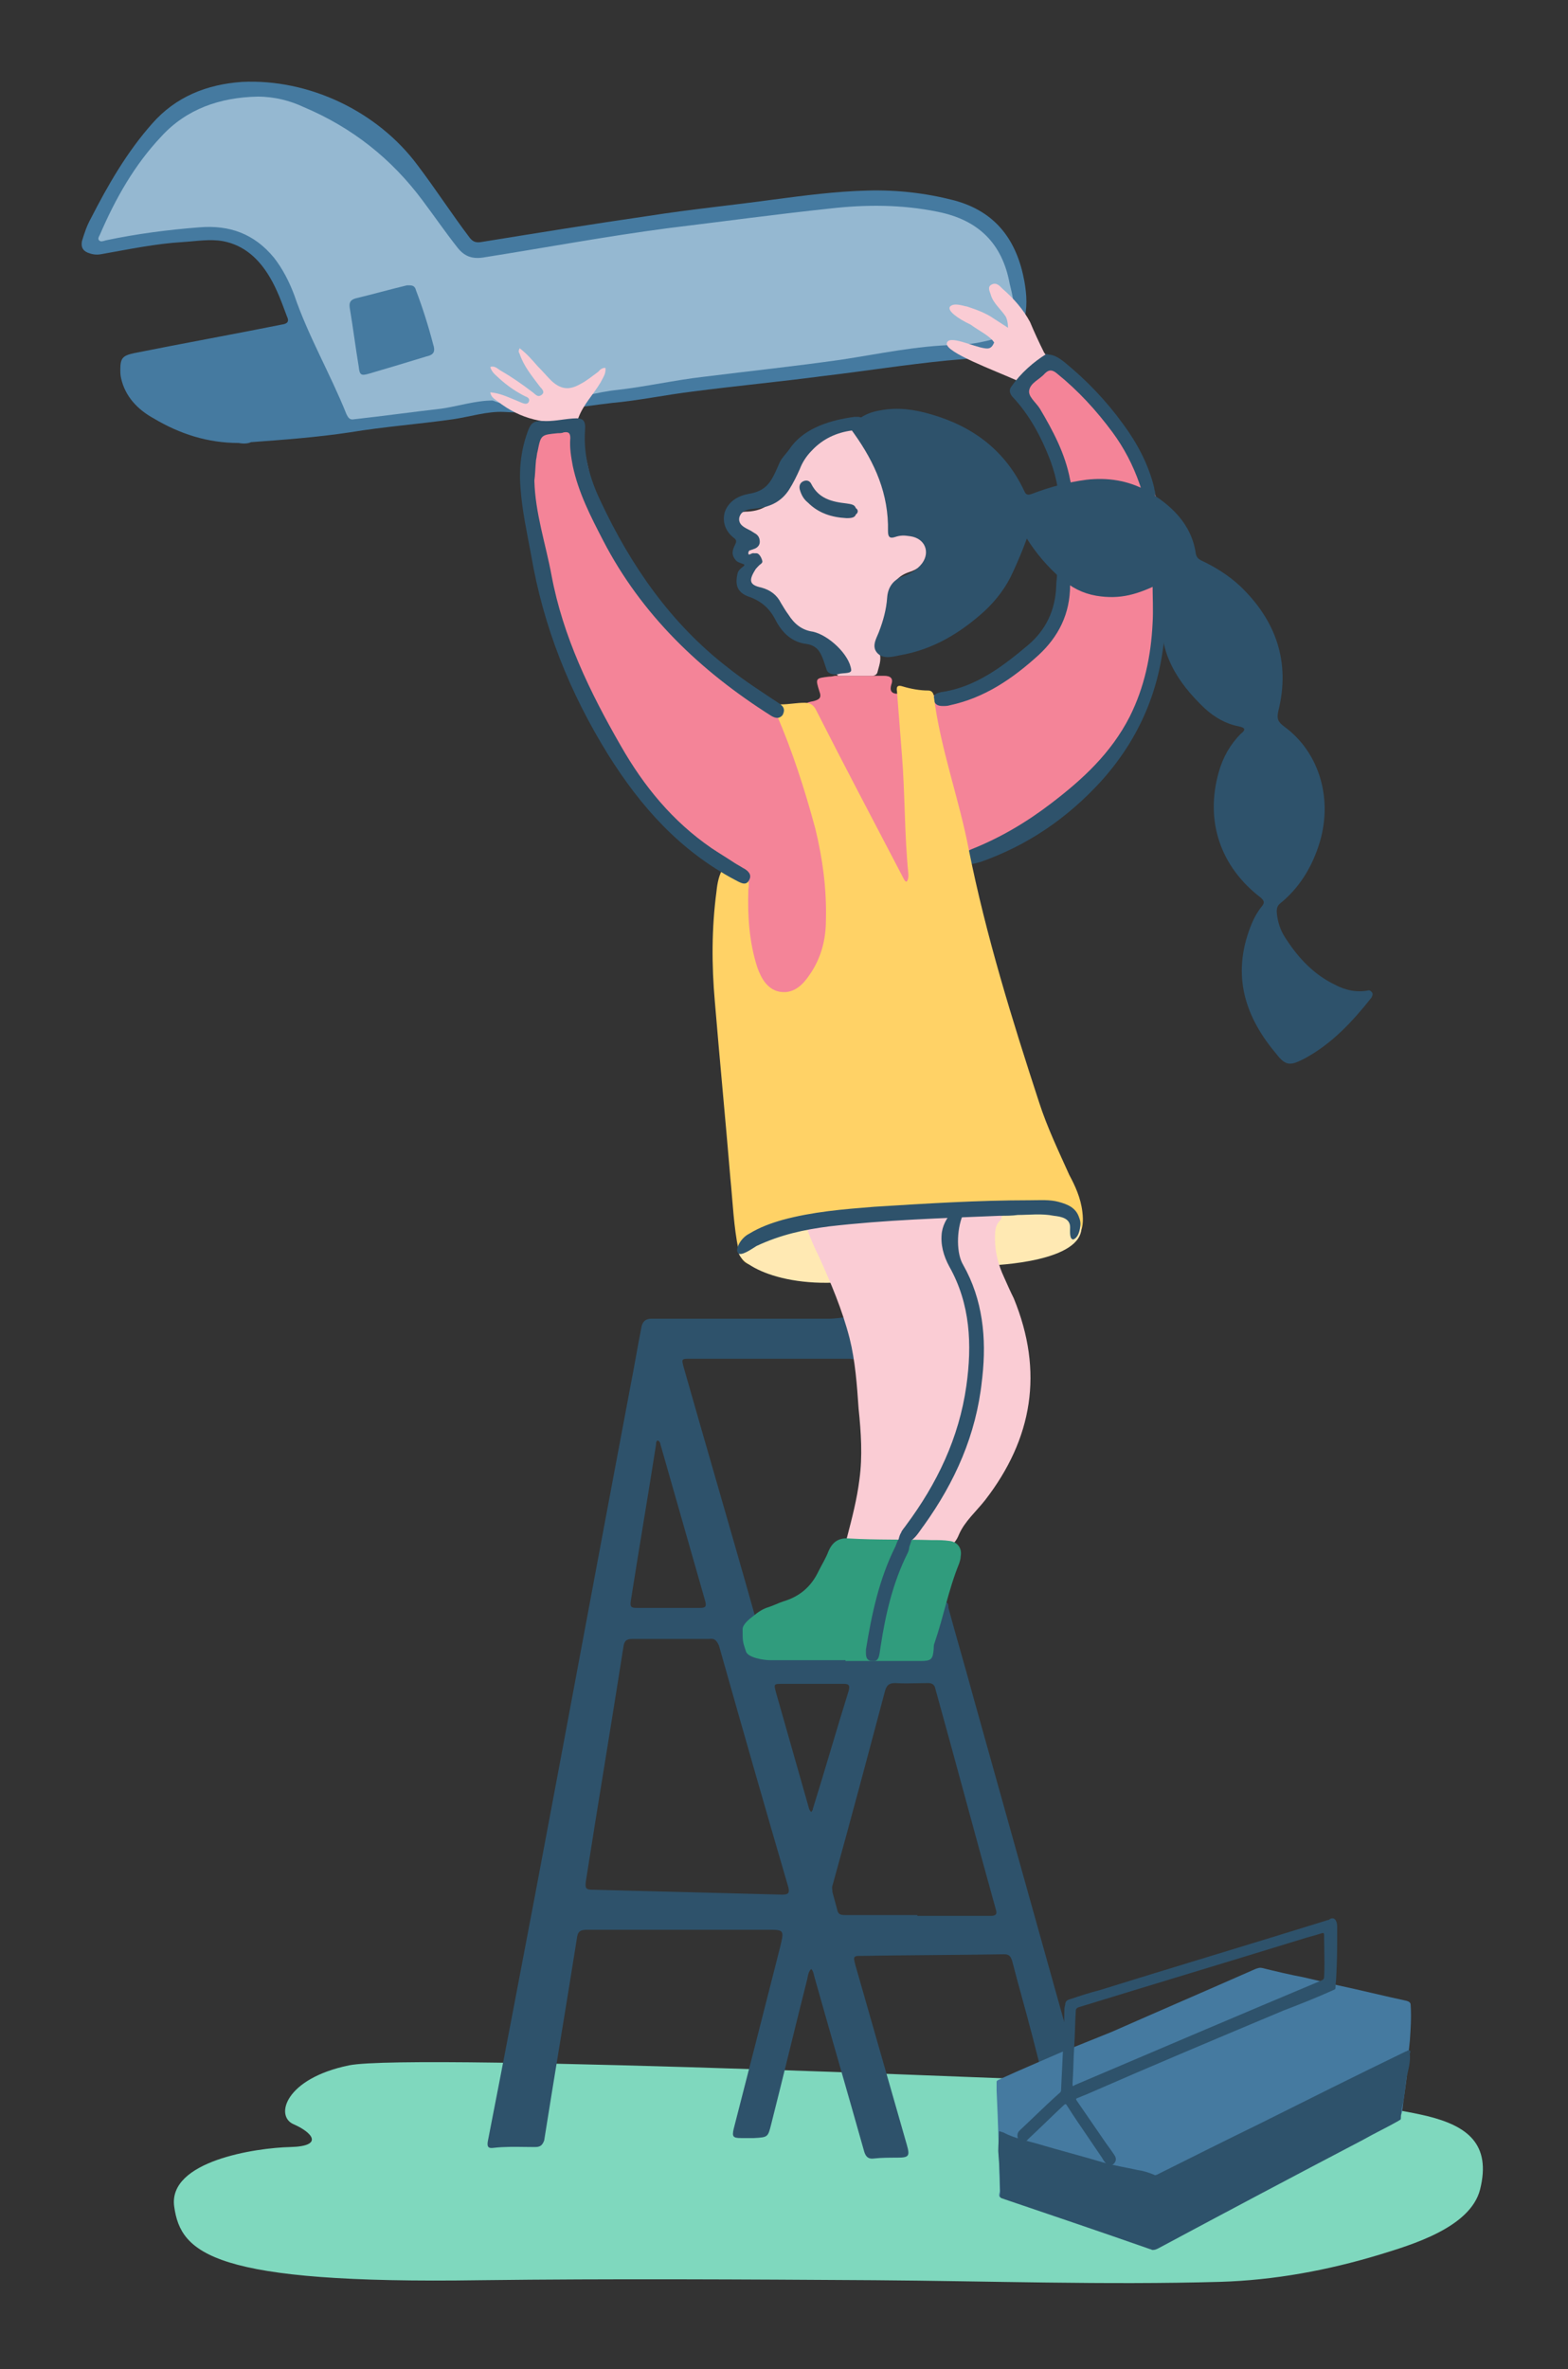 <svg xmlns="http://www.w3.org/2000/svg" width="192" height="290" viewBox="0 0 192 290" fill="none"><rect x="0" y="0" width="192" height="290" fill="#333333" stroke="none"/><g id="optimize/main"><path id="Path" d="M137.733 255.027C137.733 255.027 50.533 251.227 42.733 252.827C34.933 254.427 33.633 259.027 35.933 260.027C38.233 261.027 39.733 262.727 35.533 262.827C31.333 262.927 20.533 264.527 21.333 270.127C22.133 275.827 26.033 279.627 58.833 279.127C74.933 278.927 91.033 279.027 107.033 279.127C121.133 279.227 135.333 279.727 149.433 279.327C156.033 279.127 162.533 277.927 168.833 276.027C172.733 274.827 180.033 272.727 181.233 268.027C182.633 262.427 179.633 260.227 174.733 259.027C170.433 258.027 165.933 257.527 161.533 257.027C153.733 256.227 145.733 255.427 137.733 255.027Z" fill="#7FD8BE"></path><path id="Path_2" d="M101.833 110.027C101.933 113.427 101.633 115.927 100.333 118.327C99.733 119.527 98.933 120.527 97.833 121.227C96.133 122.327 94.233 122.127 92.833 120.527C92.033 119.627 91.533 118.527 91.233 117.427C90.433 114.427 90.233 111.427 90.433 108.327C90.433 107.727 90.333 107.327 89.733 107.027C85.733 104.627 82.133 101.727 79.033 98.327C78.633 97.827 78.133 97.427 77.733 96.827C71.133 87.527 66.133 77.527 65.033 66.027C64.933 64.527 64.733 63.027 64.533 61.527C64.233 58.927 64.533 56.327 65.233 53.727C65.333 53.327 65.533 52.927 65.333 52.327C65.233 51.927 65.733 51.927 66.033 51.927C67.133 51.827 68.233 51.627 69.333 51.627C70.933 51.627 70.933 51.627 71.233 53.227C71.933 57.527 73.033 61.727 74.633 65.727C76.033 69.227 78.533 72.127 80.933 74.927C84.633 79.227 88.933 82.627 93.833 85.327C95.133 86.027 95.933 87.027 96.433 88.327C98.433 93.527 100.233 98.827 101.233 104.427C101.633 106.527 101.833 108.627 101.833 110.027Z" fill="#F48498"></path><path id="Path_3" d="M142.533 72.028C142.533 73.028 142.633 74.028 142.733 75.228C142.333 82.828 139.833 89.728 134.633 95.528C130.333 100.327 125.133 103.627 118.933 105.427C118.233 105.627 117.833 105.427 117.733 104.727C116.533 99.228 114.833 93.828 113.733 88.328C113.533 87.528 113.533 86.728 113.433 85.927C113.333 85.427 113.633 85.127 114.133 85.127C121.033 84.828 125.933 81.627 128.833 75.328C129.433 74.127 129.733 72.828 129.733 71.427C129.733 71.127 129.833 70.828 129.933 70.528C130.033 70.028 130.433 69.927 130.733 70.228C134.133 72.927 137.833 72.427 141.533 71.228C142.433 71.028 142.433 71.028 142.533 72.028Z" fill="#F48498"></path><path id="Path_4" d="M111.533 102.227C111.633 104.527 112.033 106.827 111.833 109.227C111.833 109.627 112.033 110.127 111.433 110.227C110.933 110.327 110.833 109.827 110.633 109.427C107.433 103.327 104.233 97.227 101.133 91.127C100.433 89.727 99.733 88.427 99.033 87.027C98.533 86.127 98.533 86.027 99.633 85.827C100.333 85.627 100.633 85.427 100.333 84.627C99.833 83.027 99.833 83.027 101.533 82.827C101.633 82.827 101.833 82.827 102.233 82.727C104.133 82.727 106.133 82.727 108.233 82.727C109.033 82.727 109.433 83.027 109.133 83.827C108.933 84.527 109.133 84.927 109.933 84.927C110.433 84.927 110.533 85.327 110.633 85.727C111.133 91.327 111.333 96.827 111.533 102.227Z" fill="#F48498"></path><path id="Path_5" d="M141.633 61.127C141.733 61.328 141.733 61.627 141.633 61.828C141.433 62.028 141.233 61.928 141.133 61.828C137.833 59.727 134.333 59.727 130.733 60.828C130.433 60.928 130.133 61.127 129.933 60.928C129.633 60.727 129.633 60.328 129.733 60.028C129.633 58.828 129.333 57.727 129.033 56.627C127.933 53.627 126.833 50.528 124.633 48.127C124.333 47.828 124.433 47.528 124.633 47.227C125.733 45.828 127.133 44.727 128.633 43.928C129.133 43.627 129.633 43.928 130.033 44.227C132.233 45.928 134.033 48.028 135.633 50.328C137.333 52.828 139.133 55.328 140.533 58.028C140.933 59.028 141.333 60.127 141.633 61.127Z" fill="#F48498"></path><path id="Path_6" d="M29.233 54.227C25.433 54.227 22.033 53.127 18.833 51.227C16.833 50.127 15.333 48.527 14.833 46.327C14.733 45.927 14.733 45.527 14.733 45.227C14.733 43.827 15.033 43.527 16.433 43.227C22.433 42.027 28.533 40.927 34.533 39.727C35.233 39.627 35.433 39.327 35.133 38.727C34.533 37.127 33.933 35.427 33.033 33.927C31.733 31.727 29.933 30.027 27.333 29.527C25.733 29.227 24.033 29.527 22.433 29.627C19.033 29.827 15.733 30.527 12.333 31.127C11.733 31.227 11.233 31.127 10.733 30.927C10.033 30.627 9.933 30.127 10.033 29.527C10.333 28.527 10.633 27.627 11.133 26.727C13.233 22.627 15.533 18.627 18.633 15.127C21.533 11.827 25.333 10.327 29.633 10.027C37.833 9.627 46.233 13.627 51.133 20.227C53.333 23.127 55.333 26.227 57.533 29.127C57.933 29.627 58.333 29.727 58.933 29.627C65.733 28.527 72.533 27.427 79.433 26.427C84.533 25.627 89.633 25.127 94.733 24.427C98.533 23.927 102.333 23.427 106.233 23.327C109.833 23.227 113.333 23.627 116.833 24.527C122.033 25.927 124.533 29.527 125.433 34.427C125.733 36.127 125.833 37.727 125.333 39.427C124.833 41.227 123.733 42.427 121.933 43.127C120.033 43.927 118.033 43.927 116.033 44.127C110.933 44.627 105.933 45.427 100.833 46.027C95.533 46.727 90.233 47.227 84.833 47.927C81.533 48.327 78.233 49.027 74.933 49.327C70.533 49.827 66.133 50.727 61.733 50.427C59.633 50.327 57.533 51.027 55.433 51.327C51.233 51.927 47.033 52.227 42.833 52.927C38.833 53.527 34.833 53.827 30.733 54.127C30.333 54.327 29.733 54.327 29.233 54.227Z" fill="#457AA0"></path><path id="Path_7" d="M31.533 11.827C26.933 11.927 22.833 13.327 19.733 16.727C16.433 20.227 14.133 24.327 12.233 28.727C12.133 28.927 11.933 29.227 12.133 29.427C12.333 29.627 12.633 29.527 12.933 29.427C16.733 28.627 20.533 28.127 24.433 27.827C28.133 27.527 31.133 28.627 33.533 31.527C34.633 32.927 35.433 34.527 36.033 36.127C37.733 41.127 40.433 45.727 42.433 50.727C42.633 51.127 42.833 51.427 43.333 51.327C46.933 50.927 50.533 50.427 54.033 50.027C56.133 49.727 58.233 49.027 60.333 49.027C65.233 51.027 70.533 48.227 75.633 47.727C79.133 47.327 82.633 46.527 86.133 46.127C91.733 45.427 97.433 44.827 103.033 44.027C107.633 43.327 112.233 42.327 116.933 42.227C118.233 42.227 119.533 42.027 120.833 41.727C122.633 41.327 123.833 40.727 124.133 38.927C124.333 37.627 123.933 35.927 123.633 34.727C122.733 29.827 119.833 26.927 114.833 25.927C110.433 25.027 106.033 25.027 101.633 25.527C95.033 26.227 88.433 27.127 81.833 27.927C74.233 28.927 66.733 30.327 59.133 31.527C57.733 31.727 56.833 31.327 56.033 30.327C54.533 28.427 53.233 26.527 51.733 24.527C47.933 19.427 43.133 15.627 37.233 13.127C35.533 12.327 33.633 11.827 31.533 11.827Z" fill="#95B8D1"></path><path id="Path_8" d="M53.033 42.127C53.333 43.028 53.133 43.428 52.233 43.627C49.933 44.328 47.633 45.028 45.233 45.727C44.233 46.028 44.033 45.928 43.933 44.928C43.533 42.528 43.233 40.127 42.833 37.727C42.733 37.127 42.833 36.727 43.533 36.528C45.633 36.028 47.733 35.428 49.833 34.928C49.933 34.928 50.033 34.928 50.133 34.928C50.633 34.928 50.833 35.127 50.933 35.528C51.733 37.627 52.433 39.828 53.033 42.127Z" fill="#457AA0"></path><path id="Shape" fill-rule="evenodd" clip-rule="evenodd" d="M64.258 262.815C64.683 262.821 65.108 262.827 65.533 262.827C66.233 262.827 66.433 262.527 66.633 262.027C67.283 257.927 67.958 253.802 68.633 249.677C69.308 245.552 69.983 241.427 70.633 237.327C70.733 236.427 71.033 236.227 71.933 236.227H93.933C96.033 236.227 96.033 236.227 95.533 238.327C93.633 245.827 91.733 253.227 89.833 260.627C89.633 261.527 89.733 261.727 90.733 261.727H92.333C94.033 261.627 94.033 261.627 94.433 260.027C95.183 257.077 95.908 254.127 96.633 251.177C97.358 248.227 98.083 245.277 98.833 242.327C98.855 242.239 98.872 242.146 98.89 242.05C98.952 241.712 99.021 241.339 99.333 241.027C99.55 241.245 99.61 241.515 99.665 241.761C99.685 241.855 99.705 241.945 99.733 242.027C100.733 245.577 101.758 249.152 102.783 252.727C103.808 256.302 104.833 259.877 105.833 263.427C106.033 264.027 106.333 264.327 107.033 264.227C107.933 264.127 108.933 264.127 109.833 264.127C111.333 264.127 111.433 263.927 111.033 262.527C109.983 258.877 108.933 255.202 107.883 251.527C106.833 247.852 105.783 244.177 104.733 240.527C104.433 239.427 104.533 239.427 105.533 239.427C108.433 239.377 111.333 239.352 114.233 239.327C117.133 239.302 120.033 239.277 122.933 239.227C123.533 239.227 123.733 239.427 123.933 240.027C124.333 241.577 124.758 243.127 125.183 244.677C125.608 246.227 126.033 247.777 126.433 249.327C127.533 253.727 128.733 258.027 129.933 262.326L129.933 262.327C130.233 263.127 130.533 263.427 131.333 263.227C131.933 263.127 132.533 263.027 133.133 263.027L133.154 263.026C134.534 262.927 134.631 262.92 134.233 261.527C131.733 252.577 129.233 243.652 126.733 234.727C124.233 225.802 121.733 216.877 119.233 207.927C118.733 206.077 118.208 204.227 117.683 202.377C117.158 200.527 116.633 198.677 116.133 196.827C116.133 196.527 116.133 196.127 115.733 196.127C115.433 196.127 115.133 196.327 114.933 196.627C114.833 196.727 114.733 196.927 114.733 197.027C114.233 198.527 113.733 200.027 113.333 201.527C113.133 202.227 112.833 202.427 112.133 202.427C106.333 202.327 100.433 202.327 94.633 202.327C94.033 202.327 93.633 202.127 93.533 201.527C93.42 200.909 93.213 200.29 93 199.654C92.834 199.159 92.664 198.653 92.533 198.127C90.9 192.328 89.235 186.56 87.575 180.806C86.286 176.341 85 171.884 83.733 167.427C83.581 166.871 83.506 166.596 83.611 166.46C83.714 166.327 83.989 166.327 84.533 166.327H103.333H104.133C104.933 166.527 105.233 166.227 105.033 165.427C104.883 164.877 104.733 164.352 104.583 163.827C104.433 163.302 104.283 162.777 104.133 162.227C103.933 161.327 103.533 161.227 103.533 161.227C103.033 161.327 101.933 161.427 101.633 161.427H80.733H79.733C79.033 161.427 78.633 161.827 78.533 162.527C78.283 163.777 78.058 165.027 77.833 166.277C77.608 167.527 77.383 168.777 77.133 170.027C75.2 180.261 73.288 190.494 71.377 200.727C67.555 221.194 63.733 241.661 59.733 262.127C59.633 262.727 59.733 263.027 60.433 262.927C61.708 262.777 62.983 262.796 64.258 262.815ZM77.933 196.827C77.333 196.827 77.133 196.727 77.233 196.027C77.733 192.828 78.258 189.628 78.783 186.428L78.783 186.427C79.308 183.227 79.833 180.027 80.333 176.827C80.333 176.627 80.333 176.427 80.533 176.327C80.814 176.468 80.848 176.659 80.878 176.829C80.891 176.9 80.903 176.968 80.933 177.027L86.333 195.927C86.533 196.627 86.433 196.827 85.733 196.827H77.933ZM108.333 207.127L108.333 207.128C106.233 215.028 104.133 222.928 101.933 230.827C101.867 231.023 101.887 231.177 101.909 231.343C101.921 231.431 101.933 231.523 101.933 231.627C102.033 231.977 102.133 232.352 102.233 232.727L102.233 232.727L102.233 232.728C102.333 233.103 102.433 233.478 102.533 233.827C102.633 234.327 102.933 234.427 103.433 234.427H112.333V234.527H121.333C121.933 234.527 122.133 234.327 121.933 233.727C120.683 229.228 119.458 224.729 118.233 220.229L118.233 220.227L118.232 220.225C117.007 215.726 115.783 211.227 114.533 206.727C114.433 206.227 114.133 206.027 113.633 206.027C113.203 206.027 112.763 206.038 112.318 206.049H112.318H112.318H112.318H112.318H112.318H112.318C111.418 206.072 110.503 206.094 109.633 206.027C108.833 206.027 108.533 206.327 108.333 207.127ZM103.233 206.127H95.833C95.289 206.127 95.014 206.127 94.911 206.26C94.806 206.396 94.881 206.671 95.033 207.227C95.683 209.527 96.333 211.803 96.983 214.078L96.984 214.08C97.633 216.354 98.283 218.628 98.933 220.927C98.958 221.002 98.977 221.077 98.995 221.152C99.052 221.377 99.108 221.602 99.333 221.827C99.371 221.751 99.409 221.704 99.442 221.663C99.495 221.598 99.533 221.551 99.533 221.427C100.283 219.027 101.008 216.602 101.733 214.177C102.458 211.752 103.183 209.327 103.933 206.927C104.133 206.127 103.733 206.127 103.233 206.127ZM86.833 200.627H77.433C76.633 200.627 76.433 200.927 76.333 201.627C75.583 206.427 74.808 211.202 74.033 215.977C73.258 220.752 72.483 225.527 71.733 230.327C71.633 231.127 71.733 231.327 72.533 231.327L84.233 231.627C86.133 231.677 88.058 231.727 89.983 231.777L89.983 231.777C91.908 231.827 93.833 231.877 95.733 231.927C96.433 231.927 96.733 231.827 96.533 231.027C93.633 221.127 90.833 211.327 88.033 201.427C87.733 200.827 87.533 200.527 86.833 200.627Z" fill="#2E526B"></path><path id="Path_9" d="M142.733 74.527C142.733 82.627 140.233 89.627 134.833 95.627C130.633 100.227 125.733 103.527 120.033 105.527C119.933 105.527 119.733 105.627 119.633 105.627C119.033 105.827 118.533 105.827 118.233 105.127C118.033 104.427 118.533 104.127 119.033 103.927C122.533 102.527 125.733 100.627 128.733 98.327C132.533 95.427 136.033 92.227 138.333 87.727C140.133 84.127 140.933 80.327 141.133 76.327C141.233 74.727 141.133 73.027 141.133 71.427C141.133 70.827 141.233 70.227 141.933 70.127C142.733 70.127 142.833 70.727 142.833 71.427C142.733 72.527 142.733 73.527 142.733 74.527Z" fill="#2E526B"></path><path id="Path_10" d="M131.033 71.627C131.033 75.127 129.633 77.927 127.133 80.228C123.933 83.127 120.533 85.427 116.333 86.328C116.033 86.427 115.733 86.427 115.433 86.427C114.833 86.427 114.433 86.228 114.333 85.627C114.233 84.927 114.833 84.828 115.233 84.728C119.433 84.127 122.733 81.627 125.933 78.927C128.033 77.127 129.233 74.728 129.333 71.728C129.333 71.228 129.433 70.728 129.433 70.328C129.533 69.828 129.733 69.427 130.233 69.427C130.833 69.427 130.933 69.828 130.933 70.328C131.033 70.828 131.033 71.228 131.033 71.627Z" fill="#2E526B"></path><path id="Path_11" d="M112.933 65.627C113.933 66.228 114.133 67.327 113.533 68.327C113.033 69.127 112.333 69.728 111.333 70.028C109.833 70.528 109.133 71.527 109.033 73.127C108.933 74.527 108.533 75.927 108.033 77.227C107.633 78.127 107.533 79.028 107.733 80.028C107.933 80.827 107.633 81.528 107.433 82.327C107.333 82.627 107.033 82.727 106.833 82.727C106.233 82.727 105.633 82.727 104.933 82.727C103.733 82.727 102.633 82.727 102.633 82.727C102.233 82.427 102.033 81.627 101.633 80.528C101.533 80.327 101.433 80.127 101.433 79.927C101.233 78.927 100.733 78.427 99.633 78.227C97.633 77.827 96.233 76.627 95.333 74.827C94.633 73.528 93.833 72.427 92.233 72.327C91.433 72.227 91.233 71.627 91.533 70.827C91.733 70.427 91.933 70.127 92.233 69.827C92.533 69.528 92.933 69.427 92.833 68.927C92.733 68.528 92.233 68.627 91.933 68.528C91.733 68.427 91.533 68.427 91.333 68.327C91.133 68.227 90.933 68.027 90.933 67.827C90.933 67.527 91.133 67.427 91.433 67.427C91.933 67.327 92.433 67.327 92.533 66.627C92.633 65.927 92.033 65.728 91.533 65.427C91.133 65.228 90.633 65.027 90.333 64.627C89.533 63.827 89.733 63.027 90.833 62.727C91.033 62.627 91.333 62.627 91.533 62.627C93.633 62.527 94.933 61.428 95.833 59.627C97.233 56.727 99.333 54.427 102.233 53.027C102.833 52.727 103.333 52.527 103.933 52.327C104.433 52.227 104.733 52.327 104.933 52.727C107.433 56.327 109.133 60.227 109.033 64.727C109.033 65.527 109.233 65.727 110.033 65.527C111.133 65.027 112.033 65.127 112.933 65.627Z" fill="#FACCD4"></path><path id="Path_12" d="M105.033 62.527C105.033 63.027 104.633 63.027 104.233 63.027C104.133 63.027 104.033 63.027 103.733 63.027C101.733 62.827 99.933 61.927 98.633 60.127C98.433 59.927 98.333 59.627 98.333 59.327C98.333 59.127 98.433 59.027 98.633 59.027C98.933 58.927 99.133 59.227 99.233 59.427C99.933 60.527 100.833 61.227 102.033 61.727C102.733 62.027 103.533 62.227 104.333 62.127C104.533 62.127 104.933 62.127 105.033 62.527Z" fill="#2E526B"></path><path id="Path_13" d="M74.133 45.027C74.233 45.727 73.833 46.227 73.533 46.827C72.633 48.327 71.433 49.527 70.833 51.127C70.733 51.427 70.433 51.427 70.233 51.527C66.833 52.027 63.733 51.327 60.933 49.127C60.533 48.827 60.133 48.627 60.033 48.027C61.233 48.127 62.233 48.627 63.233 49.027C63.433 49.127 63.733 49.227 63.933 49.327C64.233 49.427 64.533 49.527 64.733 49.227C64.933 48.827 64.633 48.627 64.333 48.527C63.133 47.927 62.133 47.227 61.133 46.327C60.733 45.927 60.233 45.627 60.033 44.927C60.533 44.727 60.933 45.127 61.233 45.327C62.633 46.127 63.933 47.027 65.233 48.027C65.533 48.227 65.833 48.727 66.333 48.327C66.833 47.927 66.233 47.527 66.033 47.227C65.133 46.027 64.133 44.827 63.633 43.327C63.533 43.127 63.433 43.027 63.633 42.627C64.533 43.327 65.133 44.027 65.833 44.827C66.433 45.427 66.933 46.027 67.533 46.627C68.633 47.627 69.633 47.827 71.033 47.027C71.833 46.627 72.533 46.027 73.233 45.527C73.433 45.327 73.633 45.027 74.133 45.027Z" fill="#FACCD4"></path><path id="Path_14" d="M127.833 43.127C127.933 43.328 128.533 43.928 128.333 44.028C127.933 44.328 127.633 44.428 127.333 44.627C126.533 45.127 125.833 45.727 125.133 46.528C124.933 46.727 124.933 46.727 124.633 46.627C121.733 45.328 115.733 43.127 115.933 42.028C116.133 40.928 119.133 42.428 120.533 42.627C121.133 42.727 121.433 42.627 121.733 41.928C121.233 41.127 119.933 40.528 118.833 39.727C117.333 39.028 115.933 38.028 116.333 37.528C116.833 37.028 117.833 37.428 118.433 37.528C119.633 37.928 120.733 38.328 121.733 39.028C123.133 39.928 123.433 40.127 123.433 40.127C123.433 40.127 123.433 39.227 123.133 38.727C122.533 37.828 121.633 37.127 121.333 36.127C121.233 35.727 120.833 35.127 121.433 34.828C122.033 34.528 122.433 35.028 122.733 35.328C124.133 36.528 125.333 37.928 126.133 39.428C126.633 40.627 127.233 41.928 127.833 43.127Z" fill="#FACCD4"></path><path id="Path_15" d="M136.133 248.727C142.033 246.127 147.833 243.627 153.733 241.027C154.033 240.927 154.233 240.827 154.633 240.927C156.233 241.327 157.933 241.727 159.533 242.027L163.833 243.027C166.633 243.627 169.433 244.327 172.233 244.927C172.533 245.027 172.733 245.127 172.733 245.427C172.833 246.927 172.733 248.427 172.633 249.827C172.533 250.727 172.433 251.527 172.433 252.427C172.333 253.827 172.133 255.227 171.933 256.627C171.833 257.127 171.733 258.727 171.533 258.927C164.933 262.427 158.333 265.927 151.733 269.427C148.333 271.227 145.033 272.927 141.633 274.727C141.533 274.827 140.733 275.227 140.533 275.127C139.633 274.627 138.733 274.427 137.833 274.127C132.833 272.427 127.933 270.827 122.933 269.127C122.733 269.027 122.633 269.027 122.433 268.927C122.233 268.827 122.433 268.327 122.433 268.227C122.333 264.127 122.233 260.027 122.033 255.927C122.033 255.527 122.033 255.227 122.033 254.827C122.033 254.627 122.533 254.527 122.633 254.427C125.033 253.327 127.433 252.327 129.933 251.227L136.133 248.727Z" fill="#457AA0"></path><path id="Path_16" d="M141.133 275.427C141.033 275.427 140.933 275.327 140.833 275.327C134.833 273.227 128.933 271.227 123.033 269.227C122.833 269.127 122.633 269.127 122.533 269.027C122.433 268.927 122.433 268.927 122.433 268.827C122.533 268.327 122.433 267.827 122.433 267.327C122.433 266.027 122.333 264.627 122.233 263.327C122.233 262.727 122.333 261.027 122.333 260.927C122.333 260.827 122.733 261.027 122.833 261.027C124.133 261.727 125.633 262.027 127.033 262.427C129.733 263.227 132.433 263.927 135.133 264.727C136.533 265.127 137.933 265.327 139.233 265.627C139.933 265.727 140.633 265.927 141.333 266.227C141.433 266.327 141.533 266.227 141.633 266.227C145.833 264.127 150.033 262.027 154.133 260.027C160.133 257.027 166.133 254.027 172.133 251.127C172.233 251.127 172.333 251.027 172.333 251.027C172.433 251.027 172.533 250.927 172.633 251.027C172.733 251.127 172.733 251.227 172.633 251.327V251.427C172.733 252.427 172.433 253.427 172.233 254.327C172.033 255.627 172.033 256.427 171.733 257.727C171.633 258.127 171.533 258.827 171.533 259.327C171.533 259.527 171.333 259.527 171.233 259.627C169.833 260.427 168.333 261.127 166.933 261.927C158.533 266.327 150.233 270.727 141.833 275.227C141.633 275.327 141.433 275.427 141.133 275.427Z" fill="#2E526B"></path><path id="Shape_2" fill-rule="evenodd" clip-rule="evenodd" d="M163.733 236.627V235.827C163.733 235.027 163.333 234.627 162.833 234.927C162.733 235.027 162.733 235.027 162.633 235.027C157.983 236.477 153.308 237.902 148.633 239.327C143.958 240.752 139.283 242.177 134.633 243.627C133.433 243.927 132.233 244.327 131.033 244.727L131.033 244.727C130.633 244.827 130.433 245.027 130.433 245.427C130.333 245.727 130.333 245.927 130.333 246.127C130.333 246.677 130.308 247.227 130.283 247.777C130.258 248.327 130.233 248.877 130.233 249.427L129.933 255.727C129.933 255.827 129.933 256.027 129.833 256.127C128.707 257.12 127.626 258.157 126.559 259.18C126.014 259.702 125.474 260.22 124.933 260.727L124.733 260.927C124.533 261.227 124.533 261.627 124.733 261.927C125.033 262.227 125.433 262.227 125.733 262.027L126.033 261.727C126.733 261.077 127.433 260.402 128.133 259.727C128.833 259.052 129.533 258.377 130.233 257.727C130.433 257.527 130.533 257.527 130.633 257.727C131.511 259.108 132.429 260.449 133.337 261.775C133.876 262.563 134.411 263.345 134.933 264.127C135.033 264.327 135.233 264.627 135.433 264.827C135.633 265.127 136.033 265.127 136.333 264.927C136.633 264.627 136.733 264.327 136.533 263.927C136.483 263.877 136.458 263.827 136.433 263.777C136.408 263.727 136.383 263.677 136.333 263.627C136.133 263.327 135.933 263.052 135.733 262.777C135.533 262.502 135.333 262.227 135.133 261.927L131.833 257.127C131.783 257.027 131.758 256.977 131.77 256.94C131.783 256.902 131.833 256.877 131.933 256.827C132.083 256.777 132.258 256.702 132.433 256.627C132.608 256.552 132.783 256.477 132.933 256.427C140.933 252.927 149.033 249.527 157.133 246.127C159.233 245.327 161.233 244.527 163.233 243.627C163.27 243.609 163.303 243.594 163.333 243.581C163.466 243.521 163.533 243.491 163.533 243.327C163.533 243.014 163.56 242.727 163.586 242.454C163.61 242.205 163.633 241.966 163.633 241.727C163.733 240.027 163.733 238.327 163.733 236.627ZM131.434 252.828C131.459 252.102 131.484 251.365 131.533 250.627C131.583 249.877 131.608 249.127 131.633 248.377C131.658 247.627 131.683 246.877 131.733 246.127C131.733 245.927 131.833 245.827 132.033 245.727C136.583 244.327 141.108 242.952 145.633 241.577C150.158 240.202 154.683 238.827 159.233 237.427C159.683 237.277 160.133 237.152 160.583 237.027C161.033 236.902 161.483 236.777 161.933 236.627C162.033 236.627 162.133 236.627 162.133 236.827C162.133 237.39 162.144 237.964 162.155 238.542C162.177 239.709 162.2 240.89 162.133 242.027C162.133 242.227 162.033 242.327 161.833 242.427C151.833 246.627 141.733 250.927 131.634 255.227L131.633 255.227C131.333 255.427 131.333 255.427 131.333 255.027C131.384 254.316 131.409 253.578 131.434 252.828Z" fill="#2E526B"></path><path id="Path_17" d="M114.033 50.727C119.233 52.227 123.133 55.227 125.433 60.127C125.619 60.592 125.89 60.625 126.329 60.467L126.433 60.427C128.533 59.627 130.733 59.027 133.033 58.727C135.633 58.427 138.133 58.827 140.333 60.027C143.333 61.727 145.933 64.127 146.433 67.827C146.533 68.227 146.733 68.427 147.133 68.627C148.833 69.427 150.433 70.427 151.833 71.727C156.233 75.927 158.033 81.027 156.533 87.027C156.333 87.927 156.433 88.327 157.233 88.927C161.633 92.127 163.333 98.027 161.433 103.627C160.533 106.327 159.033 108.727 156.833 110.527C156.433 110.827 156.333 111.127 156.333 111.627C156.424 112.819 156.768 113.843 157.364 114.775L157.533 115.027C159.033 117.327 160.933 119.327 163.433 120.527C164.733 121.227 166.133 121.527 167.633 121.227L167.66 121.231C167.722 121.242 167.877 121.294 168.033 121.527C168.133 121.727 168.033 121.927 167.933 122.127C165.633 125.027 163.133 127.727 159.833 129.527L159.471 129.714L159.142 129.872C157.785 130.497 157.259 130.301 156.133 128.827C152.133 124.027 150.833 118.827 153.333 112.927C153.633 112.227 154.033 111.527 154.533 110.927C154.833 110.527 154.833 110.327 154.433 109.927C149.433 106.127 147.533 100.527 149.233 94.527C149.733 92.727 150.633 91.127 151.933 89.827L152.073 89.71C152.462 89.368 152.543 89.107 151.733 88.927C150.133 88.627 148.733 87.827 147.533 86.727C144.12 83.51 141.849 79.817 142.293 75.186L142.366 74.54L142.466 73.51L142.566 72.436C142.588 72.213 142.611 72.005 142.633 71.827C142.727 71.359 142.645 71.154 142.14 71.377L142.033 71.427C139.333 72.727 137.233 73.427 134.233 72.927C132.533 72.627 131.233 71.927 129.933 70.827C128.333 69.427 126.933 67.827 125.733 65.927C125.233 67.327 124.633 68.727 124.033 70.027C123.233 71.827 122.033 73.427 120.533 74.827C117.533 77.527 114.233 79.527 110.133 80.227L109.654 80.325C109.6 80.335 109.546 80.345 109.493 80.355L109.171 80.406C108.478 80.497 107.812 80.443 107.333 79.827C106.909 79.263 107.084 78.648 107.328 78.054L107.577 77.47C107.596 77.422 107.615 77.374 107.633 77.327C108.133 76.027 108.533 74.627 108.633 73.127C108.727 71.9 109.357 71.029 110.437 70.599L110.633 70.527C111.533 70.227 112.333 69.727 112.933 68.927C113.902 67.571 113.275 65.933 111.507 65.65L111.333 65.627C110.733 65.527 110.233 65.527 109.633 65.727C109.033 65.927 108.733 65.827 108.733 65.027C108.83 60.479 107.147 56.68 104.591 53.086L104.312 52.699C102.437 52.942 100.744 53.729 99.433 55.127C98.733 55.827 98.233 56.627 97.933 57.427C97.533 58.327 97.133 59.127 96.633 59.927C95.733 61.327 94.433 62.027 92.733 62.227L92.159 62.288C91.443 62.372 90.77 62.538 90.533 63.327C90.393 64.027 90.841 64.384 91.362 64.673L91.703 64.852C91.816 64.91 91.928 64.967 92.033 65.027L92.108 65.087L92.258 65.168C92.283 65.184 92.308 65.202 92.333 65.227C92.733 65.427 93.033 65.727 93.033 66.327C93.033 66.786 92.697 67.076 92.333 67.198L92.151 67.253L91.993 67.297C91.791 67.357 91.633 67.436 91.633 67.727C91.633 67.899 91.706 67.905 91.814 67.864L91.996 67.781C92.106 67.733 92.226 67.692 92.333 67.727H92.633C92.933 67.727 93.233 68.227 93.333 68.627C93.393 68.807 93.309 68.915 93.189 69.016L92.995 69.17C92.974 69.188 92.953 69.207 92.933 69.227C92.773 69.387 92.613 69.547 92.504 69.707L92.433 69.827C91.633 71.127 91.833 71.627 93.233 71.927C94.333 72.227 95.133 72.827 95.633 73.827C95.933 74.327 96.233 74.827 96.533 75.227C97.233 76.327 98.133 77.127 99.533 77.327C101.433 77.727 104.033 80.127 104.233 82.027C104.233 82.268 103.978 82.347 103.658 82.385L103.437 82.407L103.186 82.427C102.979 82.444 102.78 82.469 102.633 82.527C102.133 82.627 101.433 82.527 101.233 82.027L100.876 80.958L100.758 80.633C100.398 79.685 99.933 78.999 98.733 78.827C97.033 78.627 95.833 77.527 95.033 76.027C94.333 74.627 93.433 73.727 91.933 73.127C90.333 72.627 89.933 71.727 90.333 70.127C90.433 69.827 90.658 69.627 90.845 69.477L90.993 69.36C91.102 69.27 91.168 69.199 91.133 69.127C91.133 69.102 91.089 69.077 91.019 69.049L90.637 68.913C90.452 68.843 90.258 68.752 90.133 68.627C89.533 67.927 89.633 67.427 90.033 66.627C90.233 66.227 90.133 66.027 89.833 65.827C88.833 65.027 88.433 63.927 88.733 62.727C89.133 61.527 90.133 60.827 91.333 60.527L91.467 60.512L91.698 60.443C91.739 60.434 91.783 60.427 91.833 60.427C93.544 60.116 94.227 59.261 94.822 58.049L94.99 57.693L95.333 56.927C95.499 56.483 95.697 56.193 95.943 55.886L96.44 55.277C96.502 55.199 96.566 55.116 96.633 55.027C98.219 52.601 101.2 51.568 104.029 51.116L104.633 51.027H105.133C105.238 51.048 105.342 51.069 105.442 51.095C106.144 50.643 106.942 50.364 107.833 50.227C109.933 49.827 112.033 50.127 114.033 50.727Z" fill="#2E526B"></path><path id="Path_18" d="M103.633 63.427C101.833 63.327 100.233 62.827 98.933 61.527C98.433 61.127 98.133 60.627 97.933 59.927C97.833 59.527 97.933 59.127 98.333 58.927C98.733 58.727 99.133 58.827 99.333 59.227C100.233 61.027 101.833 61.427 103.633 61.627C104.233 61.727 104.833 61.727 104.833 62.527C104.933 63.427 104.233 63.427 103.633 63.427Z" fill="#2E526B"></path><path id="Path_19" d="M132.533 148.327C132.833 150.727 132.133 151.927 129.733 153.027C127.433 154.027 124.933 154.527 122.433 154.527C121.533 154.527 121.133 154.227 121.133 153.227C121.133 152.627 121.133 151.927 121.333 151.327C121.533 150.727 121.333 150.527 120.733 150.527C117.533 150.327 114.233 150.527 111.033 151.027C107.633 151.527 104.233 151.427 100.933 151.727C99.933 151.827 99.933 151.827 100.333 152.827C100.633 153.527 100.933 154.127 101.233 154.827C101.633 155.827 101.333 156.227 100.333 156.327C98.733 156.427 97.233 156.227 95.733 155.827C94.533 155.527 93.433 155.127 92.233 154.927C91.133 154.727 90.633 154.027 90.433 153.027C89.833 150.127 89.733 147.227 89.433 144.227C88.833 137.027 88.133 129.827 87.533 122.627C87.133 118.127 87.133 113.627 87.733 109.127C87.833 108.127 88.033 107.027 88.633 106.127C88.833 105.827 89.033 105.627 89.433 105.927C90.333 106.427 92.033 106.627 91.633 108.927C91.533 112.127 91.733 115.327 92.733 118.427C93.233 119.827 94.033 121.227 95.633 121.427C97.233 121.627 98.333 120.527 99.133 119.327C100.533 117.327 101.133 115.027 101.133 112.627C101.233 108.827 100.733 105.127 99.833 101.427C98.533 96.627 97.033 91.927 95.033 87.327C94.733 86.627 94.933 86.227 95.633 86.227C96.633 86.227 97.533 86.027 98.533 86.027C99.233 86.027 99.633 86.327 99.933 86.927C103.433 93.827 107.033 100.627 110.633 107.527C110.733 107.727 110.833 107.927 111.033 107.927C111.233 107.627 111.233 107.327 111.233 107.027C110.733 102.127 110.833 97.227 110.433 92.327C110.233 89.727 110.033 87.127 109.833 84.627C109.733 84.027 109.933 83.827 110.533 84.027C111.533 84.327 112.633 84.527 113.633 84.527C114.033 84.527 114.233 84.727 114.333 85.127C115.133 91.627 117.433 97.727 118.633 104.027C120.733 114.527 123.933 124.827 127.233 134.927C128.233 138.027 129.633 140.927 130.933 143.827C131.633 145.127 132.333 146.627 132.533 148.327Z" fill="#FFD266"></path><path id="Path_20" d="M128.633 43.427C129.233 43.527 129.833 43.927 130.333 44.327C133.033 46.527 135.433 49.027 137.533 51.927C139.233 54.227 140.633 56.827 141.333 59.727C141.333 59.927 141.433 60.127 141.433 60.227C141.533 60.727 141.333 61.227 140.833 61.327C140.333 61.427 140.033 61.127 139.933 60.627C139.733 60.127 139.733 59.727 139.533 59.227C138.733 56.927 137.633 54.827 136.233 52.927C134.233 50.227 132.033 47.827 129.433 45.727C128.833 45.227 128.433 45.227 127.933 45.727C127.333 46.427 126.233 46.827 126.033 47.727C125.833 48.527 126.833 49.227 127.333 50.027C128.933 52.727 130.433 55.527 131.033 58.727C131.133 59.027 131.133 59.427 131.133 59.727C131.133 60.227 130.933 60.727 130.433 60.727C129.933 60.727 129.633 60.427 129.533 59.827C129.333 58.627 129.033 57.527 128.633 56.427C127.533 53.527 126.033 50.727 123.933 48.527C123.633 48.127 123.533 47.727 123.833 47.327C125.033 45.627 126.533 44.327 128.133 43.327C128.433 43.427 128.533 43.427 128.633 43.427Z" fill="#2E526B"></path><path id="Path_21" d="M65.433 58.827C65.533 62.827 66.833 66.627 67.533 70.427C68.933 77.927 72.233 84.727 76.033 91.327C78.833 96.227 82.333 100.527 87.133 103.827C88.033 104.427 89.033 105.027 89.933 105.627C90.233 105.827 90.633 106.027 90.933 106.227C91.533 106.527 92.133 107.027 91.733 107.727C91.333 108.527 90.633 108.027 90.033 107.727C83.233 104.127 78.433 98.727 74.433 92.327C69.733 84.727 66.533 76.727 65.033 67.927C64.533 65.227 63.933 62.527 63.733 59.727C63.533 57.227 63.833 54.827 64.733 52.527C65.033 51.827 65.333 51.527 66.333 51.527C67.633 51.627 68.833 51.327 70.133 51.227C71.433 51.127 71.733 51.427 71.633 52.727C71.433 55.727 72.233 58.627 73.533 61.327C77.233 69.227 82.133 76.327 89.133 81.727C91.133 83.327 93.333 84.727 95.433 86.127C96.033 86.527 96.133 86.927 95.833 87.527C95.433 88.027 94.933 87.927 94.433 87.627C85.733 82.127 78.533 75.227 73.833 66.127C72.333 63.227 70.833 60.327 70.133 57.027C69.933 55.927 69.733 54.827 69.833 53.627C69.833 53.027 69.633 52.827 69.033 52.927C68.833 53.027 68.533 53.027 68.333 53.027C66.233 53.227 66.233 53.227 65.833 55.227C65.733 55.527 65.733 55.927 65.633 56.327C65.533 57.427 65.533 58.127 65.433 58.827Z" fill="#2E526B"></path><path id="Path_22" d="M120.733 154.927C120.733 154.927 131.233 154.727 132.333 150.927C133.433 147.127 121.233 147.427 121.233 147.427L99.533 149.427C99.533 149.427 90.133 151.727 90.433 153.327C90.733 155.027 97.133 158.527 107.533 156.327C117.933 154.127 120.733 154.927 120.733 154.927Z" fill="#FFE9B3"></path><path id="Path_23" d="M124.133 158.927C127.833 167.927 126.433 176.127 120.633 183.627C119.533 185.027 118.133 186.227 117.433 187.827C116.833 189.327 115.933 189.627 114.533 189.527C111.233 189.427 107.933 189.427 104.533 189.327C103.533 189.327 103.433 189.127 103.733 188.127C104.333 185.827 104.933 183.527 105.233 181.127C105.633 178.227 105.433 175.327 105.133 172.427C104.933 169.527 104.733 166.627 104.033 163.827C103.133 160.327 101.733 157.027 100.233 153.727C99.733 152.727 99.333 151.827 98.933 150.727C98.633 149.827 98.833 149.627 99.733 149.627C101.933 149.527 104.133 149.327 106.333 149.227C108.633 149.127 110.933 148.827 113.233 148.527C115.033 148.227 116.733 148.227 118.533 148.427C119.633 148.427 120.833 148.427 121.933 148.427C122.133 148.427 122.533 148.327 122.633 148.627C122.733 148.927 122.633 149.227 122.433 149.427C121.833 150.027 121.833 150.827 121.833 151.627C121.833 153.227 122.233 154.827 122.933 156.327C123.333 157.227 123.733 158.127 124.133 158.927Z" fill="#FACCD4"></path><path id="Path_24" d="M116.233 188.627C117.233 188.727 117.833 189.527 117.633 190.527C117.633 190.827 117.533 191.127 117.433 191.427C116.133 194.627 115.533 197.927 114.433 201.127C114.333 201.327 114.333 201.627 114.333 201.827C114.233 203.127 114.033 203.327 112.733 203.327C109.633 203.327 106.633 203.327 103.533 203.327V203.227C100.433 203.227 97.333 203.227 94.233 203.227C93.533 203.227 91.533 202.927 91.333 202.127C90.933 200.927 90.933 200.927 90.933 199.427C90.933 198.827 91.833 198.127 92.233 197.827C92.833 197.327 93.433 196.927 94.133 196.727C94.733 196.527 95.333 196.227 95.933 196.027C97.933 195.427 99.333 194.227 100.233 192.327C100.633 191.527 101.133 190.727 101.433 189.927C101.933 188.727 102.733 188.227 103.933 188.327C107.333 188.527 110.733 188.427 114.033 188.527C114.933 188.527 115.533 188.527 116.233 188.627Z" fill="#309C7D"></path><path id="Path_25" d="M110.333 187.627C110.383 187.477 110.483 187.327 110.595 187.177L110.826 186.877C110.863 186.827 110.899 186.777 110.933 186.727C114.733 181.627 117.433 176.027 118.333 169.627C119.033 164.627 118.833 159.627 116.233 155.027C115.533 153.727 115.133 152.327 115.333 150.827C115.433 150.227 115.633 149.727 115.933 149.227L115.991 149.146L116.339 148.619C116.594 148.246 116.883 147.902 117.133 148.027C117.219 148.07 117.313 148.099 117.409 148.122L117.597 148.159L117.77 148.19C117.958 148.227 118.083 148.277 118.033 148.427C117.17 150.152 117.043 153.071 117.826 154.632L117.933 154.827C120.352 159.086 120.805 163.812 120.288 168.553L120.233 169.027C119.533 175.627 116.933 181.427 113.133 186.727L112.996 186.908L112.54 187.552C112.269 187.929 111.966 188.305 111.633 188.527L111.62 188.525C111.607 188.585 111.585 188.659 111.56 188.738L111.362 189.31C111.344 189.366 111.333 189.408 111.333 189.427C111.333 189.627 111.233 189.927 111.133 190.127C109.333 193.727 108.43 197.597 107.83 201.565L107.714 202.34L107.673 202.56C107.574 203.028 107.402 203.409 106.833 203.327C106.217 203.327 106.069 202.953 106.038 202.524L106.03 202.324L106.033 201.927C106.733 197.627 107.633 193.327 109.633 189.327L109.676 189.23L109.823 188.845C109.88 188.703 109.947 188.556 110.033 188.427L110.108 188.15C110.155 187.994 110.196 187.89 110.233 187.813L110.284 187.715L110.331 187.639L110.333 187.627Z" fill="#2E526B"></path><path id="Path_26" d="M122.433 148.827C115.333 149.127 108.433 149.327 101.533 150.127C98.433 150.527 95.633 151.127 92.633 152.527C92.133 152.827 90.633 153.927 90.333 153.327C90.033 152.827 90.733 151.527 91.733 151.027C93.033 150.227 94.433 149.727 95.833 149.327C99.533 148.327 103.233 148.027 107.033 147.727C113.433 147.327 119.733 146.927 126.133 146.927C127.333 146.927 128.533 146.827 129.633 147.127C130.733 147.427 131.733 147.827 132.133 149.027C132.333 149.527 132.333 149.927 132.233 150.427C132.133 150.927 131.933 151.527 131.433 151.727C130.933 151.727 131.033 150.727 131.033 150.227C131.033 149.127 129.933 148.927 129.033 148.827C127.533 148.527 126.033 148.727 124.633 148.727C123.933 148.827 123.133 148.827 122.433 148.827Z" fill="#2E526B"></path></g></svg>